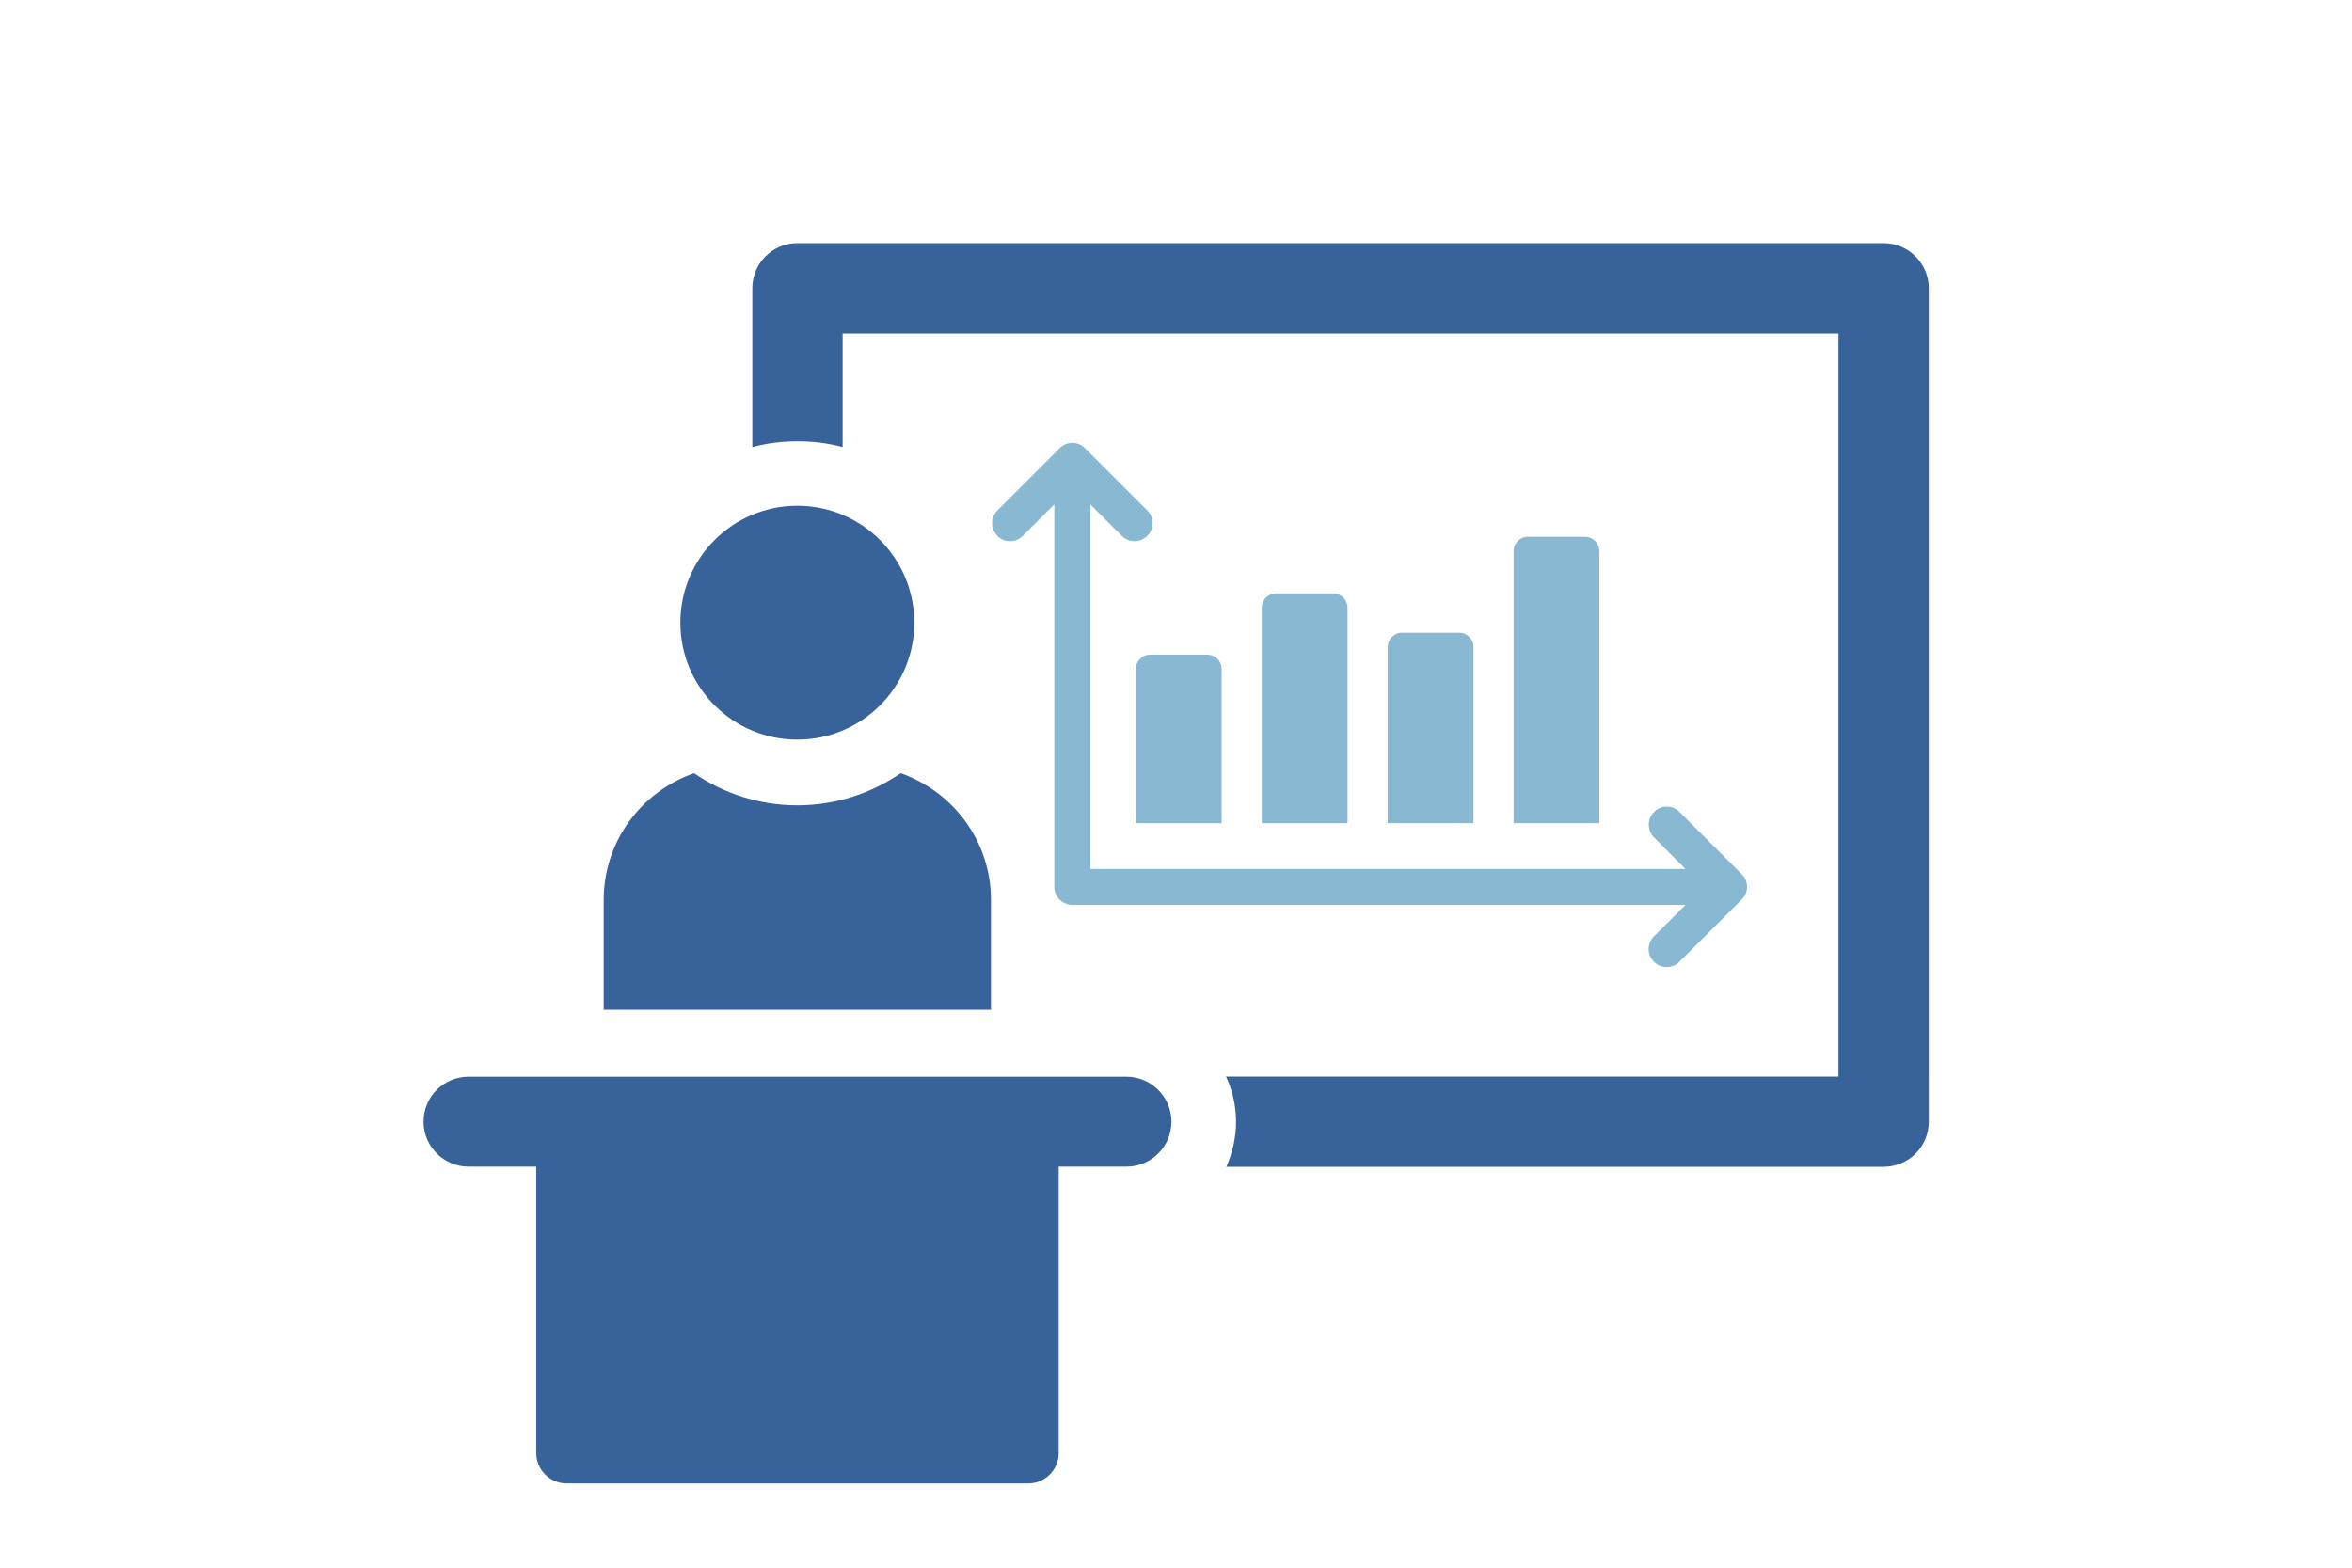 <?xml version="1.0" encoding="UTF-8"?>
<svg xmlns="http://www.w3.org/2000/svg" id="_レイヤー_2" data-name="レイヤー 2" viewBox="0 0 150 100">
  <defs>
    <style>
      .cls-1 {
        fill: none;
      }

      .cls-2 {
        fill: #89b9d2;
      }

      .cls-3 {
        fill: #37629a;
      }
    </style>
  </defs>
  <g id="_レイアウト" data-name="レイアウト">
    <g>
      <g>
        <g>
          <path class="cls-3" d="M120.12,15.51H50.86c-1.6,0-2.88,1.29-2.88,2.88v10.13c.92-.25,1.89-.37,2.88-.37s1.97.12,2.88.37v-7.25h63.51v47.4h-39.06c.41.88.64,1.85.64,2.88s-.23,1.99-.62,2.88h41.92c1.58,0,2.88-1.27,2.88-2.88V18.39c0-1.58-1.29-2.88-2.88-2.88Z"></path>
          <path class="cls-3" d="M50.85,47.18c4.12,0,7.46-3.34,7.46-7.46s-3.34-7.46-7.46-7.46-7.46,3.34-7.46,7.46,3.34,7.46,7.46,7.46Z"></path>
          <path class="cls-3" d="M63.2,64.41v-7c0-3.75-2.41-6.91-5.76-8.09-1.88,1.29-4.15,2.05-6.59,2.05s-4.71-.76-6.59-2.05c-3.35,1.18-5.76,4.33-5.76,8.09v7s0,0,0,0h24.7Z"></path>
          <path class="cls-3" d="M71.83,68.68H29.88c-1.59,0-2.87,1.29-2.87,2.87s1.29,2.87,2.87,2.87h4.32v18.26c0,1.08.87,1.95,1.95,1.95h29.42c1.08,0,1.95-.87,1.95-1.95v-18.26h4.32c1.59,0,2.87-1.29,2.87-2.87s-1.29-2.87-2.87-2.87Z"></path>
        </g>
        <g>
          <path class="cls-2" d="M72.44,42.67v9.84h5.47v-9.84c0-.5-.41-.91-.91-.91h-3.65c-.5,0-.91.41-.91.91Z"></path>
          <path class="cls-2" d="M85.94,38.76c0-.5-.41-.91-.91-.91h-3.65c-.5,0-.91.41-.91.91v13.75h5.47v-13.75Z"></path>
          <path class="cls-2" d="M93.97,41.27c0-.5-.41-.91-.91-.91h-3.65c-.5,0-.91.41-.91.91v11.24h5.47v-11.24Z"></path>
          <path class="cls-2" d="M102,35.15c0-.5-.41-.91-.91-.91h-3.65c-.5,0-.91.41-.91.91v17.36h5.47v-17.36Z"></path>
          <path class="cls-2" d="M106.29,61.69c-.31,0-.59-.12-.81-.34-.22-.22-.34-.51-.34-.81s.12-.6.34-.81l2.01-2.01h-39.1c-.63,0-1.15-.51-1.15-1.15v-24.4l-2.01,2.01c-.22.22-.5.34-.81.34s-.6-.12-.81-.34c-.45-.45-.45-1.18,0-1.62l3.97-3.97c.21-.21.51-.34.81-.34s.6.12.81.34l3.97,3.97c.45.45.45,1.18,0,1.62-.22.22-.5.34-.81.34s-.6-.12-.81-.33l-2.01-2.01v23.25h37.95l-2-2.01c-.45-.45-.45-1.18,0-1.63.22-.22.5-.34.81-.34s.6.12.81.34l3.97,3.97c.22.22.34.51.34.81s-.12.6-.34.81l-3.97,3.97c-.22.22-.51.34-.81.34Z"></path>
        </g>
      </g>
      <rect class="cls-1" width="150" height="100"></rect>
    </g>
  </g>
</svg>
